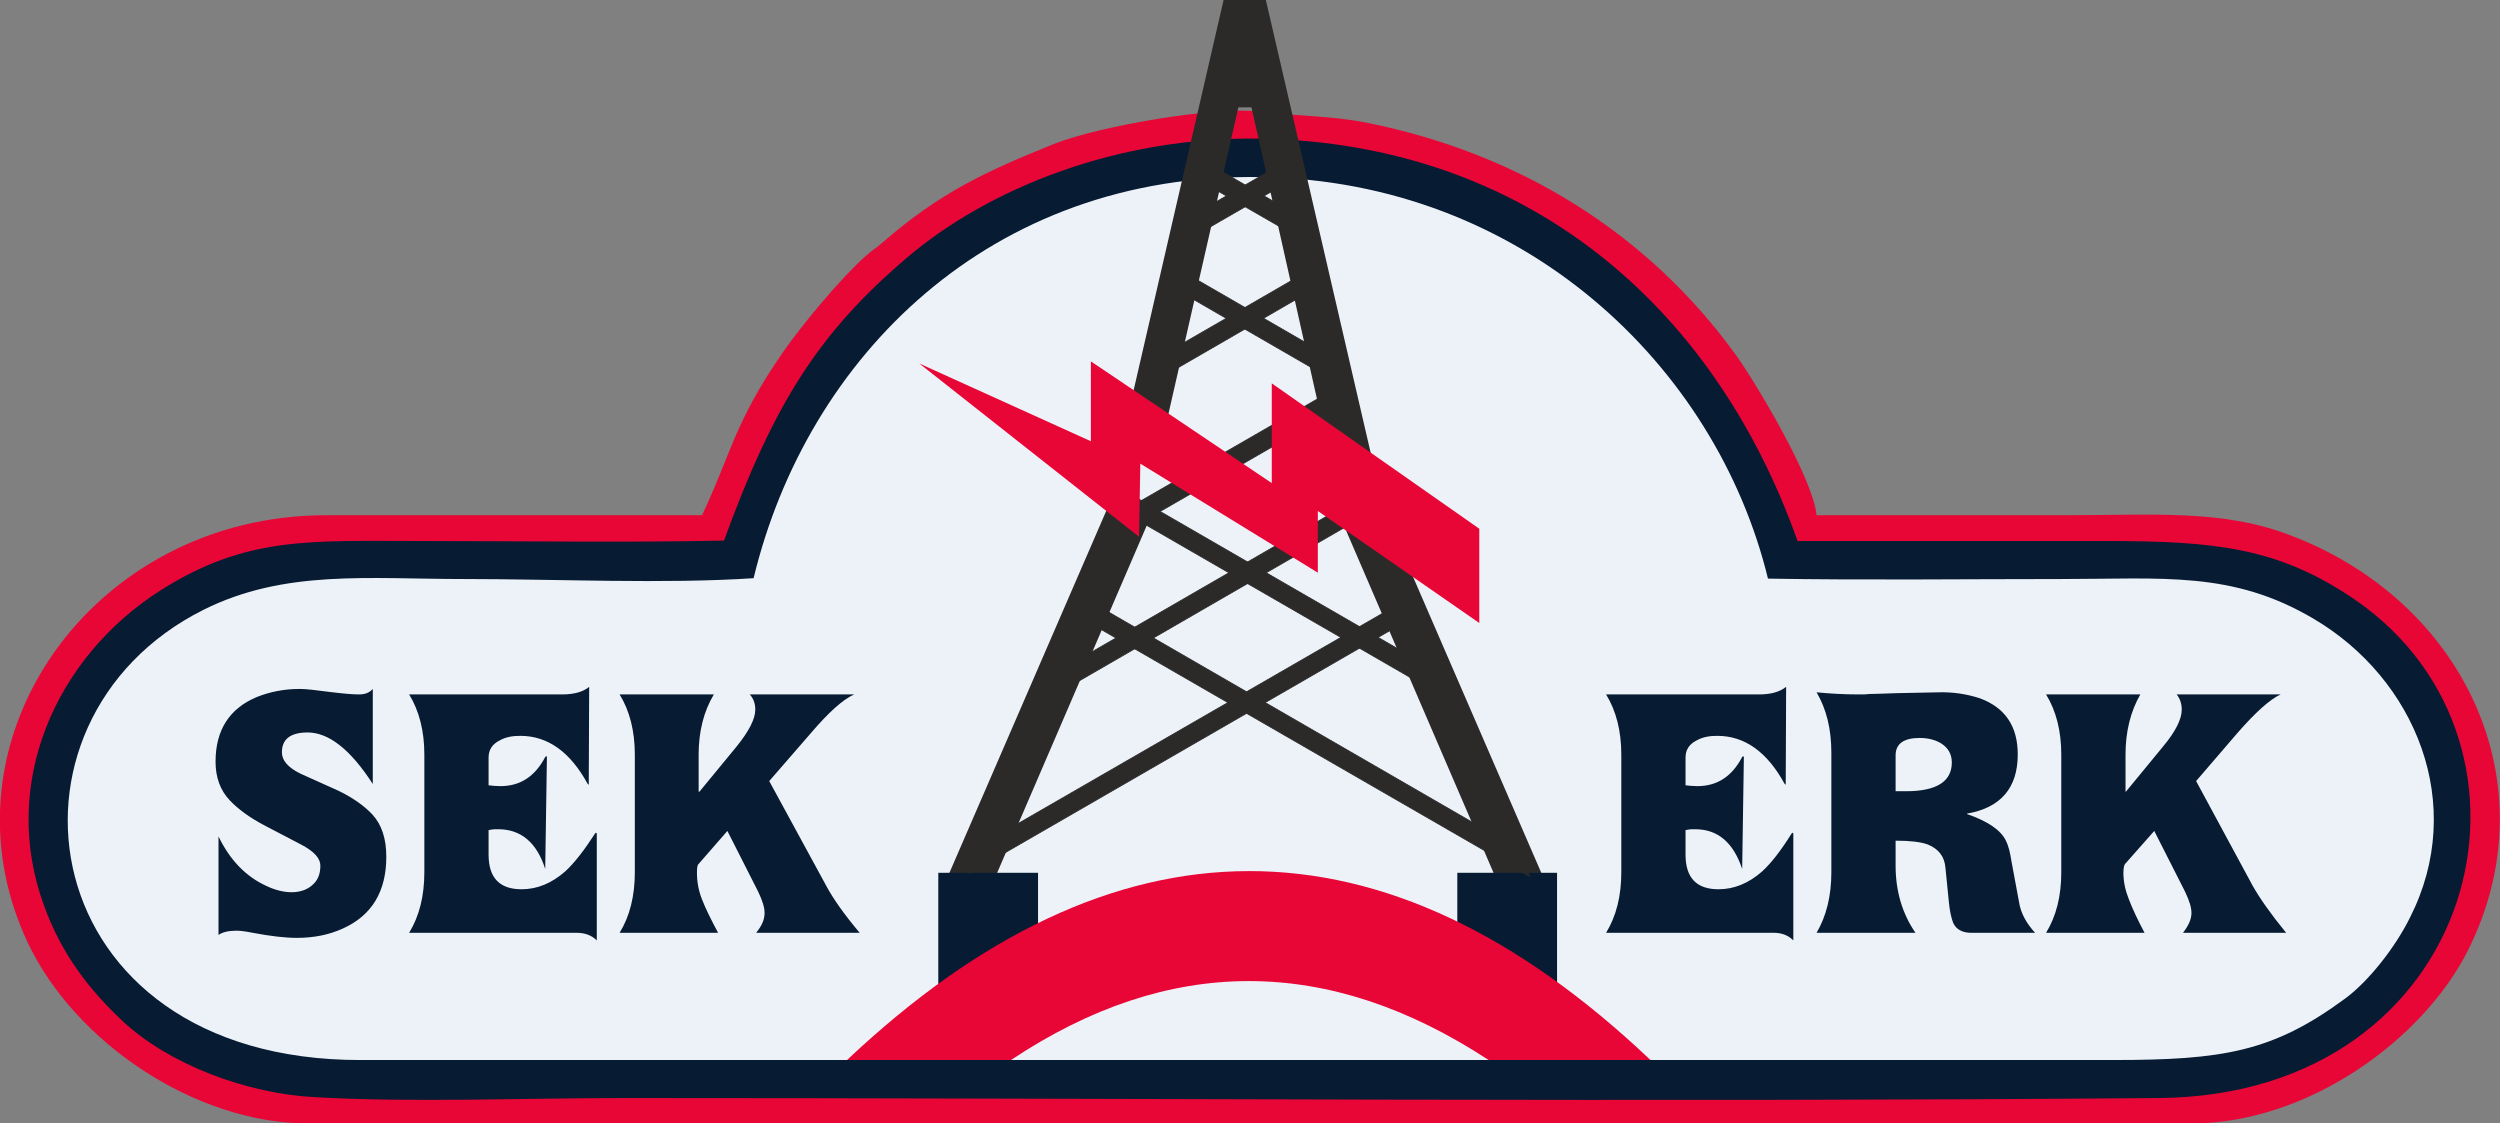 <?xml version="1.0" encoding="UTF-8"?>
<!DOCTYPE svg PUBLIC "-//W3C//DTD SVG 1.1//EN" "http://www.w3.org/Graphics/SVG/1.1/DTD/svg11.dtd">
<!-- Creator: CorelDRAW X7.4 EN Portable -->
<svg xmlns="http://www.w3.org/2000/svg" xml:space="preserve" width="235.003mm" height="105.603mm" version="1.1" style="shape-rendering:geometricPrecision; text-rendering:geometricPrecision; image-rendering:optimizeQuality; fill-rule:evenodd; clip-rule:evenodd"
viewBox="0 0 5915 2658"
 xmlns:xlink="http://www.w3.org/1999/xlink">
 <rect x="0" y="0" width="5915" height="2658" fill="#808080" stroke="none"/>
 <defs>
  <style type="text/css">
   <![CDATA[
    .str0 {stroke:#2B2A29;stroke-width:1.918}
    .fil3 {fill:#2B2A29}
    .fil4 {fill:#2B2A29}
    .fil1 {fill:#071B33}
    .fil0 {fill:#E80636}
    .fil2 {fill:#EDF2F9}
    .fil5 {fill:#071B33;fill-rule:nonzero}
   ]]>
  </style>
 </defs>
 <g id="Layer_x0020_1">
  <g id="_471555080">
   <path class="fil0" d="M1661 1219l-888 0c-555,-1 -931,533 -708,1010 112,238 398,429 663,429l4458 0c271,0 546,-195 654,-411 195,-391 -8,-826 -425,-982 -159,-60 -318,-46 -531,-46 -196,0 -391,0 -586,0 -8,-87 -143,-312 -190,-378 -210,-291 -515,-478 -871,-550 -90,-18 -160,-15 -257,-27 -105,-13 -378,34 -485,76 -166,67 -271,116 -406,233 -17,15 -23,17 -40,32 -58,51 -152,164 -197,229 -116,168 -122,240 -191,385z"/>
   <path class="fil1" d="M1713 1279c-238,5 -480,1 -718,1 -262,0 -411,-12 -614,116 -248,157 -384,458 -276,749 42,115 107,197 183,269 111,105 297,174 458,182 231,13 494,2 728,2 1202,0 2434,10 3632,0 763,-5 965,-836 466,-1179 -180,-123 -328,-139 -591,-139 -242,0 -485,0 -728,0 -200,-564 -648,-940 -1269,-952 -339,-6 -643,117 -835,279 -210,178 -317,345 -436,672z"/>
   <path class="fil2" d="M1783 1368c-211,14 -466,2 -682,2 -231,0 -428,-23 -620,73 -524,263 -410,1066 372,1065l4146 0c260,0 378,-19 549,-145 55,-40 119,-121 154,-192 136,-268 13,-565 -228,-707 -193,-114 -356,-94 -599,-94 -230,0 -462,3 -692,-1 -123,-505 -581,-940 -1199,-950 -642,-11 -1075,427 -1201,949z"/>
   <polygon class="fil3" points="2945,254 2930,254 2760,999 2682,924 2895,0 2945,0 2995,0 3258,1136 3144,1069 2961,254 "/>
   <polygon class="fil4" points="2716,1237 2632,1175 2242,2075 2355,2075 "/>
   <polygon class="fil3" points="3177,1237 3261,1175 3651,2075 3538,2075 "/>
   <polygon class="fil1" points="2220,2065 2456,2065 2456,2337 2220,2337 "/>
   <polygon class="fil1" points="3448,2065 3684,2065 3684,2357 3448,2357 "/>
   <path class="fil0" d="M2004 2508c630,-594 1271,-598 1901,0 -28,0 -155,0 -383,0 -380,-249 -756,-249 -1130,0 -251,0 -388,0 -388,0z"/>
   <g>
    <path class="fil5" d="M882 1630l0 225c-52,-81 -104,-122 -154,-122 -41,0 -61,16 -61,47 0,19 14,36 45,51 30,13 59,27 89,40 35,17 61,36 80,56 22,24 33,57 33,100 0,82 -34,139 -103,170 -33,15 -69,22 -109,22 -27,0 -62,-4 -104,-12 -20,-4 -32,-5 -38,-5 -18,0 -33,3 -43,10l0 -233c27,56 65,95 113,117 21,10 41,15 60,15 20,0 37,-6 49,-17 13,-11 19,-26 19,-46 0,-17 -15,-34 -46,-50 -29,-15 -59,-31 -88,-46 -34,-18 -61,-38 -80,-58 -23,-24 -34,-55 -34,-92 0,-75 33,-126 98,-153 30,-12 64,-19 101,-19 16,0 39,3 70,7 32,4 55,6 70,6 15,0 25,-4 33,-13zm122 434l0 -279c0,-55 -12,-103 -36,-142l362 0c28,0 50,-6 64,-18l-1 232 -3 -3c-41,-75 -94,-113 -159,-113 -19,0 -35,3 -49,11 -18,9 -26,23 -26,40l0 66c8,1 18,2 28,2 47,0 82,-23 106,-69l3 -2 1 2 -4 265c-20,-63 -58,-94 -111,-94l-9 0c-3,0 -8,1 -14,2l0 58c0,55 26,82 78,82 37,0 71,-14 103,-42 22,-20 45,-50 71,-90l2 -2 2 2 0 253c-12,-12 -28,-18 -48,-18l-396 0c24,-39 36,-87 36,-143zm770 -421l247 0c-27,12 -61,43 -102,91l-99 114 135 248c16,30 42,67 79,111l-245 0c14,-17 20,-32 20,-47 0,-13 -5,-29 -15,-50l-73 -144 -68 78c-3,2 -4,9 -4,21 0,22 4,43 12,63 8,21 21,47 38,79l-233 0c24,-39 36,-87 36,-143l0 -279c0,-55 -12,-103 -36,-142l223 0c-24,40 -36,88 -36,142l0 88 2 0 88 -107c29,-36 44,-65 44,-87 0,-14 -4,-26 -13,-36z"/>
    <path class="fil5" d="M3836 2064l0 -279c0,-55 -12,-103 -36,-142l362 0c28,0 49,-6 64,-18l-1 232 -3 -3c-41,-75 -94,-113 -159,-113 -19,0 -35,3 -49,11 -18,9 -26,23 -26,40l0 66c8,1 18,2 28,2 47,0 82,-23 106,-69l2 -2 2 2 -4 265c-21,-63 -58,-94 -111,-94l-9 0c-3,0 -8,1 -14,2l0 58c0,55 26,82 78,82 37,0 71,-14 103,-42 22,-20 45,-50 70,-90l3 -2 1 2 0 253c-12,-12 -27,-18 -47,-18l-396 0c24,-39 36,-87 36,-143zm649 -75l0 59c0,61 16,114 47,159l-234 0c23,-39 35,-87 35,-143l0 -283c0,-57 -12,-104 -35,-143 31,3 64,5 99,5 10,0 19,0 25,-1 12,0 34,-1 65,-2l99 -2c35,-1 67,4 98,14 60,22 90,66 90,133 0,79 -40,126 -120,140l0 1c49,17 80,38 92,63 6,12 10,28 13,48l18 97c4,26 17,50 38,73l-151 0c-21,0 -36,-8 -43,-24 -4,-11 -8,-27 -10,-49l-8 -80c-2,-28 -17,-46 -42,-56 -16,-6 -42,-9 -76,-9zm0 -117l25 0c72,0 108,-23 108,-68 0,-19 -8,-34 -25,-45 -13,-8 -30,-13 -51,-13 -38,0 -57,14 -57,41l0 85zm665 -229l246 0c-26,12 -60,43 -102,91l-98 114 134 248c17,30 43,67 79,111l-244 0c13,-17 20,-32 20,-47 0,-13 -5,-29 -15,-50l-73 -144 -69 78c-2,2 -4,9 -4,21 0,22 5,43 13,63 8,21 20,47 37,79l-233 0c24,-39 36,-87 36,-143l0 -279c0,-55 -12,-103 -36,-142l223 0c-23,40 -35,88 -35,142l0 88 1 0 88 -107c30,-36 44,-65 44,-87 0,-14 -4,-26 -12,-36z"/>
   </g>
   <g>
    <g>
     <g>
      <polygon class="fil3 str0" points="2797,524 3070,366 3080,412 2785,582 "/>
      <polygon class="fil3 str0" points="3104,529 2829,370 2819,416 3116,587 "/>
     </g>
     <g>
      <polygon class="fil3 str0" points="2730,852 3123,625 3133,670 2718,910 "/>
      <polygon class="fil3 str0" points="3171,858 2775,629 2766,675 3183,916 "/>
     </g>
     <g>
      <polygon class="fil3 str0" points="2494,1594 3235,1166 3252,1207 2465,1662 "/>
      <polygon class="fil3 str0" points="3418,1599 2665,1164 2656,1210 2656,1210 3446,1666 "/>
     </g>
     <g>
      <polygon class="fil3 str0" points="2323,1998 3339,1412 3356,1453 2294,2066 "/>
      <polygon class="fil3 str0" points="3590,2007 2569,1417 2551,1458 3619,2074 "/>
     </g>
    </g>
    <polygon class="fil3 str0" points="2656,1210 3181,907 3191,953 2627,1278 "/>
   </g>
   <polygon class="fil0" points="2698,1097 2695,1270 2175,860 2581,1044 2581,855 3009,1143 3009,907 3500,1251 3500,1474 3118,1209 3118,1355 "/>
  </g>
 </g>
</svg>

